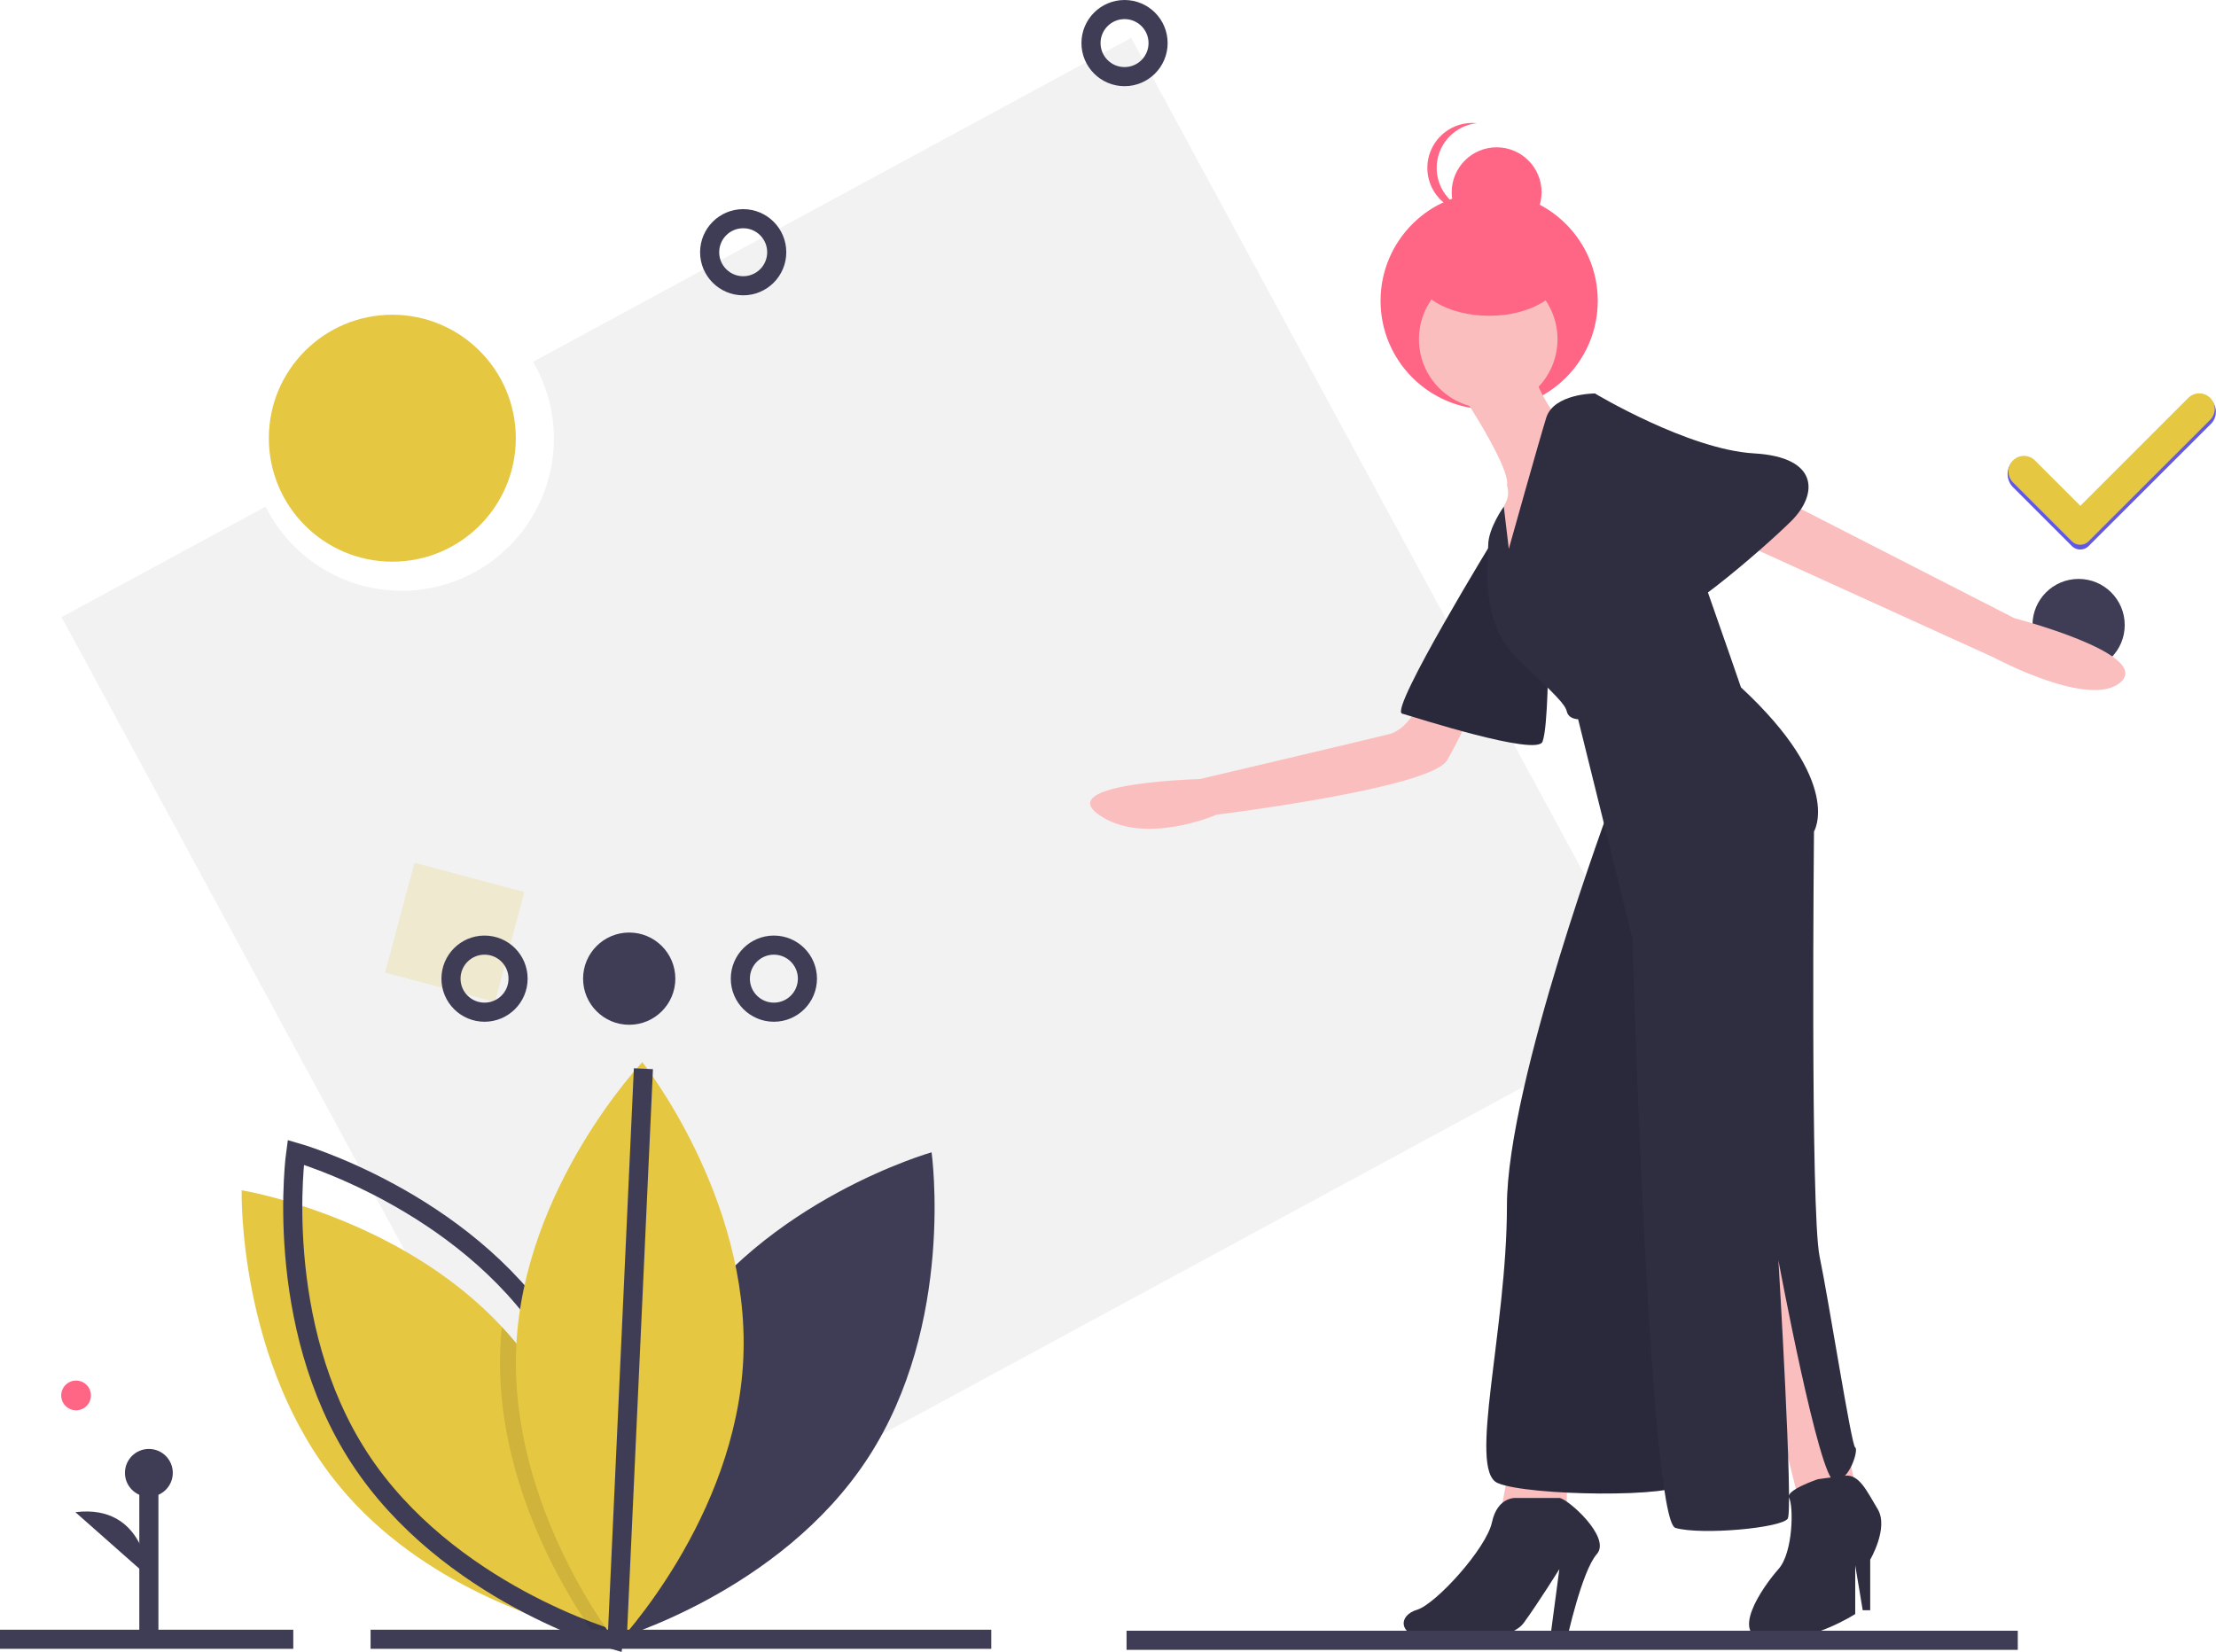 <svg xmlns="http://www.w3.org/2000/svg" width="232" height="172.974" viewBox="0 0 232 172.974"><path d="M251.721,103.043,189.1,136.964a15.931,15.931,0,1,1-28,15.169L139.739,163.7l55.312,102.116L307.033,205.16Z" transform="translate(-133.293 -99.08)" fill="#f2f2f2"/><rect width="11.901" height="11.901" transform="translate(43.392 90.337) rotate(14.957)" fill="#e5c741" opacity="0.2"/><path d="M388.236,612.324c-9.191,14.095-6.673,32.021-6.673,32.021s17.42-4.925,26.611-19.02,6.673-32.021,6.673-32.021S397.427,598.229,388.236,612.324Z" transform="translate(-317.317 -472.646)" fill="#3f3d56"/><path d="M257.839,656.9s-.224-.036-.636-.119c-.328-.067-.781-.162-1.333-.293-4.937-1.164-18.061-5.1-26.642-15.443-10.74-12.953-10.288-31.051-10.288-31.051s16.421,2.668,27.242,14.3q.7.75,1.369,1.554c9.345,11.271,10.216,26.435,10.285,30.184C257.846,656.594,257.839,656.9,257.839,656.9Z" transform="translate(-193.64 -485.363)" fill="#e5c741"/><path d="M268.344,612.324c9.191,14.095,6.673,32.021,6.673,32.021s-17.42-4.925-26.611-19.02-6.673-32.021-6.673-32.021S259.153,598.229,268.344,612.324Z" transform="translate(-210.769 -472.646)" fill="none" stroke="#3f3d56" stroke-miterlimit="10" stroke-width="2"/><path d="M344.419,701.811c-.243.293-.457.543-.633.747-.39.445-.612.678-.612.678s-.269-.338-.721-.971c-2.483-3.461-10.468-15.767-9.852-29.982q.05-1.117.164-2.211.7.75,1.369,1.554C343.479,682.9,344.35,698.063,344.419,701.811Z" transform="translate(-280.223 -531.142)" opacity="0.1"/><path d="M363.378,584.6c-.726,16.811-13.206,29.925-13.206,29.925s-11.3-14.142-10.575-30.953S352.8,553.642,352.8,553.642,364.1,567.784,363.378,584.6Z" transform="translate(-285.555 -442.425)" fill="#e5c741"/><circle cx="1.556" cy="1.556" r="1.556" transform="translate(6.408 144.559)" fill="#ff6584"/><line x2="64.981" transform="translate(38.798 171.647)" fill="none" stroke="#3f3d56" stroke-miterlimit="10" stroke-width="2"/><line x2="30.705" transform="translate(0 171.647)" fill="none" stroke="#3f3d56" stroke-miterlimit="10" stroke-width="2"/><line y1="17.712" transform="translate(15.585 154.222)" fill="#3f3d56" stroke="#3f3d56" stroke-miterlimit="10" stroke-width="2"/><circle cx="2.505" cy="2.505" r="2.505" transform="translate(13.081 151.717)" fill="#3f3d56"/><path d="M153.509,758.171s-.358-7.7-7.693-6.8" transform="translate(-137.924 -593.033)" fill="#3f3d56"/><circle cx="4.829" cy="4.829" r="4.829" transform="translate(61.045 97.645)" fill="#3f3d56"/><circle cx="3.512" cy="3.512" r="3.512" transform="translate(47.215 98.962)" fill="none" stroke="#3f3d56" stroke-miterlimit="10" stroke-width="2"/><circle cx="3.512" cy="3.512" r="3.512" transform="translate(77.508 98.962)" fill="none" stroke="#3f3d56" stroke-miterlimit="10" stroke-width="2"/><line y1="59.716" x2="2.743" transform="translate(64.618 111.903)" fill="none" stroke="#3f3d56" stroke-miterlimit="10" stroke-width="2"/><circle cx="4.829" cy="4.829" r="4.829" transform="translate(212.787 60.618)" fill="#3f3d56"/><circle cx="3.512" cy="3.512" r="3.512" transform="translate(114.22 1)" fill="none" stroke="#3f3d56" stroke-miterlimit="10" stroke-width="2"/><circle cx="3.512" cy="3.512" r="3.512" transform="translate(74.295 22.899)" fill="none" stroke="#3f3d56" stroke-miterlimit="10" stroke-width="2"/><circle cx="11.369" cy="11.369" r="11.369" transform="translate(144.536 20.13)" fill="#ff6584"/><path d="M764.924,536.742l6.077,24.5,6.076-.98L771,532.234Z" transform="translate(-582.852 -404.786)" fill="#fbbebe"/><path d="M889.135,735.918s-3.461,1.17-3,1.957.456,5.688-1.112,7.452-5.488,7.253-.98,7.448,9.017-2.744,9.017-2.744v-5.1l.784,4.7h.784v-5.292s1.96-3.332.784-5.292-1.943-3.668-3.422-3.5S889.135,735.918,889.135,735.918Z" transform="translate(-698.83 -581.028)" fill="#2f2e41"/><path d="M661.32,638.465l-.98,5.292H667.2v-5.292Z" transform="translate(-503.162 -485.731)" fill="#fbbebe"/><path d="M741.836,745.345s-1.96-.2-2.548,2.548-5.88,8.569-7.841,9.157-1.96,2.548.588,2.94,9.017.588,10.585-1.568,3.724-5.628,3.724-5.628l-.98,7.393h1.764s1.568-7.2,3.136-8.961-3.136-5.88-3.92-5.88Z" transform="translate(-583.09 -588.495)" fill="#2f2e41"/><path d="M627.176,391.251s-1.372,3.724-3.724,4.312-19.8,4.7-19.8,4.7-15.289.392-10.585,3.724,12.349,0,12.349,0,22.346-2.744,24.11-5.684a39.618,39.618,0,0,0,2.94-6.272Z" transform="translate(-478.034 -318.687)" fill="#fbbebe"/><path d="M738.781,322.077s-11.173,18.229-9.8,18.621,14.113,4.508,14.7,2.94.588-8.821.588-8.821Z" transform="translate(-582.19 -265.979)" fill="#2f2e41"/><path d="M738.781,322.077s-11.173,18.229-9.8,18.621,14.113,4.508,14.7,2.94.588-8.821.588-8.821Z" transform="translate(-582.19 -265.979)" opacity="0.1"/><path d="M876.719,303.96,902.005,316.9s14.309,3.724,11.173,6.664-13.329-2.548-13.329-2.548l-28.03-12.741Z" transform="translate(-691.119 -252.174)" fill="#fbbebe"/><path d="M756.529,248.988s4.9,7.449,4.508,9.213a2.407,2.407,0,0,1-.2,1.96c-.588.784-.392,5.488-.392,5.488l1.96,2.744,2.548-8.429,1.176-9.017s-2.646-3.626-2.254-5.39S756.529,248.988,756.529,248.988Z" transform="translate(-603.271 -207.394)" fill="#fbbebe"/><path d="M779.536,439.014s-10.977,29.4-10.977,42.339-4.116,27.638-.98,29.01,19.013,1.568,19.405,0-1.96-65.273-3.136-67.821S779.536,439.014,779.536,439.014Z" transform="translate(-610.793 -355.081)" fill="#2f2e41"/><path d="M779.536,439.014s-10.977,29.4-10.977,42.339-4.116,27.638-.98,29.01,19.013,1.568,19.405,0-1.96-65.273-3.136-67.821S779.536,439.014,779.536,439.014Z" transform="translate(-610.793 -355.081)" opacity="0.1"/><circle cx="7.253" cy="7.253" r="7.253" transform="translate(148.554 28.265)" fill="#fbbebe"/><path d="M769.064,275.761l-.525-4.424s-1.631,2.267-1.631,4.032-.98,8.037,3.136,11.957,4.9,4.7,5.1,5.488,1.176.784,1.176.784L782,316.532s1.764,60.961,4.508,61.745,11.173,0,11.761-.98-.98-27.05-.98-27.05,4.312,23.13,5.88,23.13,2.548-3.332,2.156-3.528-2.744-15.289-3.724-19.993-.588-44.5-.588-44.5,3.136-5.1-7.645-15.093c0,0-6.861-19.993-7.253-19.993s-8.036-10.781-8.036-10.781-4.312,0-5.1,2.548S769.064,275.761,769.064,275.761Z" transform="translate(-611.102 -218.29)" fill="#2f2e41"/><path d="M804.292,261.06l2.352-1.568s9.8,5.88,16.661,6.272,6.664,4.312,3.92,7.057-13.525,12.153-13.917,9.8S804.292,261.06,804.292,261.06Z" transform="translate(-639.665 -218.29)" fill="#2f2e41"/><ellipse cx="7.841" cy="4.704" rx="7.841" ry="4.704" transform="translate(148.064 23.658)" fill="#ff6584"/><circle cx="4.704" cy="4.704" r="4.704" transform="translate(151.984 15.426)" fill="#ff6584"/><path d="M741.451,145.2a4.7,4.7,0,0,1,4.214-4.679,4.755,4.755,0,0,0-.49-.025,4.7,4.7,0,0,0,0,9.409,4.758,4.758,0,0,0,.49-.025A4.7,4.7,0,0,1,741.451,145.2Z" transform="translate(-591.035 -127.619)" fill="#ff6584"/><circle cx="12.928" cy="12.928" r="12.928" transform="translate(28.146 32.956)" fill="#e5c741"/><line x2="93.306" transform="translate(117.942 171.753)" fill="none" stroke="#3f3d56" stroke-miterlimit="10" stroke-width="2"/><path d="M1014.594,261.792l-11.3,11.3-4.75-4.75a1.624,1.624,0,0,0-2.3,0l-.171-.255a1.959,1.959,0,0,0,.171,2.551l6.163,6.163a1.239,1.239,0,0,0,1.752,0l12.728-12.714a1.808,1.808,0,0,0,.231-2.43h0A1.921,1.921,0,0,0,1014.594,261.792Z" transform="translate(-785.495 -219.625)" fill="#6c63ff"/><path d="M1014.594,261.792l-11.3,11.3-4.75-4.75a1.624,1.624,0,0,0-2.3,0l-.171-.255a1.959,1.959,0,0,0,.171,2.551l6.163,6.163a1.239,1.239,0,0,0,1.752,0l12.728-12.714a1.808,1.808,0,0,0,.231-2.43h0A1.921,1.921,0,0,0,1014.594,261.792Z" transform="translate(-785.495 -219.625)" opacity="0.1"/><path d="M1014.894,259.918l-11.3,11.3-4.75-4.75a1.624,1.624,0,0,0-2.3,0h0a1.624,1.624,0,0,0,0,2.3l6.163,6.163a1.239,1.239,0,0,0,1.752,0l12.728-12.714a1.623,1.623,0,0,0,0-2.3h0A1.623,1.623,0,0,0,1014.894,259.918Z" transform="translate(-785.796 -218.253)" fill="#e5c741"/></svg>